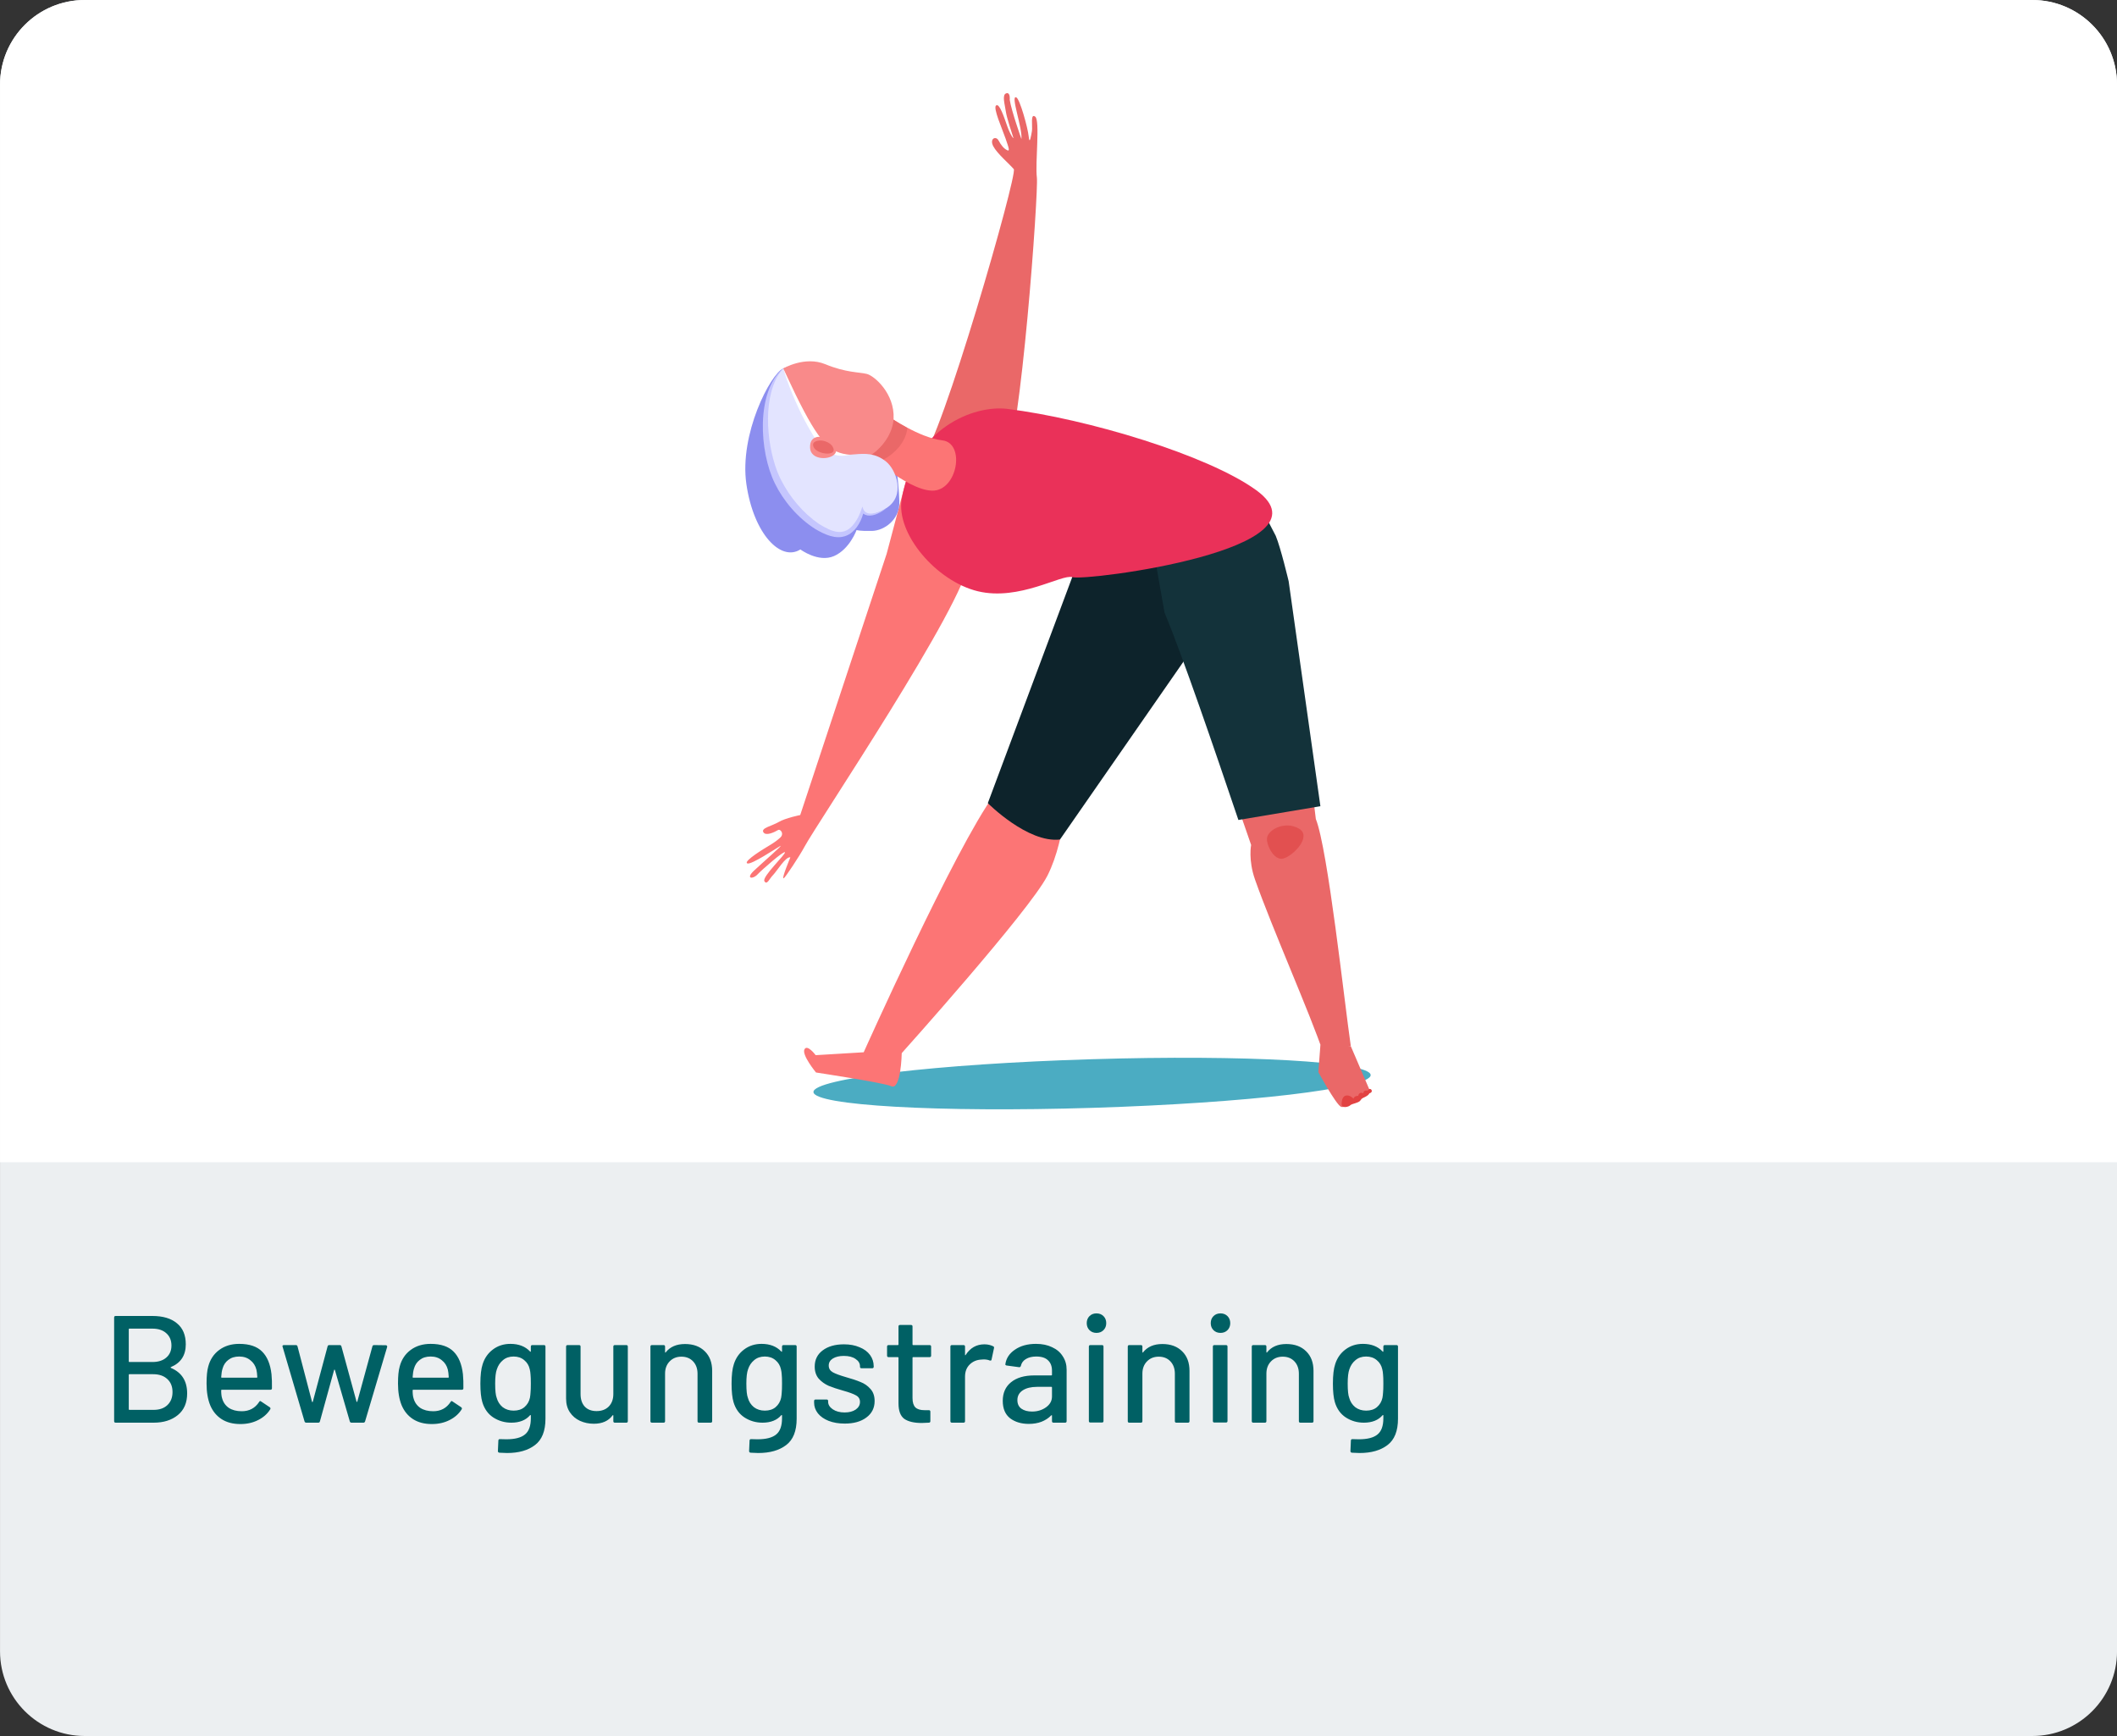 <?xml version="1.0" encoding="UTF-8" standalone="no"?>
<!DOCTYPE svg PUBLIC "-//W3C//DTD SVG 1.1//EN" "http://www.w3.org/Graphics/SVG/1.1/DTD/svg11.dtd">
<svg width="100%" height="100%" viewBox="0 0 250 205" version="1.1" xmlns="http://www.w3.org/2000/svg" xmlns:xlink="http://www.w3.org/1999/xlink" xml:space="preserve" xmlns:serif="http://www.serif.com/" style="fill-rule:evenodd;clip-rule:evenodd;stroke-linejoin:round;stroke-miterlimit:2;">
    <rect x="0" y="0" width="250" height="205" fill="#333333" stroke="none"/>
    <g transform="matrix(1,0,0,1,-2528,0)">
        <g id="ArtBoard1" transform="matrix(1,0,0,1,-0.667,0)">
            <rect x="2528.67" y="0" width="250" height="205" style="fill:none;"/>
            <g transform="matrix(1,0,0,1,2525.67,-2)">
                <path d="M253,12C253,6.481 248.519,2 243,2L13,2C7.481,2 3,6.481 3,12L3,197C3,202.519 7.481,207 13,207L243,207C248.519,207 253,202.519 253,197L253,12Z" style="fill:rgb(236,239,241);"/>
                <path d="M23.19,163.43C23.13,163.466 23.13,163.502 23.19,163.538C24.462,164.078 25.098,165.08 25.098,166.544C25.098,167.648 24.732,168.5 24,169.1C23.268,169.7 22.314,170 21.138,170L16.656,170C16.536,170 16.476,169.94 16.476,169.82L16.476,157.58C16.476,157.46 16.536,157.4 16.656,157.4L20.994,157.4C22.242,157.4 23.208,157.688 23.892,158.264C24.588,158.828 24.936,159.656 24.936,160.748C24.936,162.044 24.354,162.938 23.19,163.43ZM18.276,158.894C18.228,158.894 18.204,158.918 18.204,158.966L18.204,162.764C18.204,162.812 18.228,162.836 18.276,162.836L20.994,162.836C21.69,162.836 22.236,162.662 22.632,162.314C23.04,161.966 23.244,161.492 23.244,160.892C23.244,160.28 23.04,159.794 22.632,159.434C22.236,159.074 21.69,158.894 20.994,158.894L18.276,158.894ZM21.138,168.488C21.822,168.488 22.362,168.302 22.758,167.93C23.166,167.546 23.37,167.03 23.37,166.382C23.37,165.734 23.166,165.224 22.758,164.852C22.35,164.468 21.792,164.276 21.084,164.276L18.276,164.276C18.228,164.276 18.204,164.3 18.204,164.348L18.204,168.416C18.204,168.464 18.228,168.488 18.276,168.488L21.138,168.488ZM35.058,164.276C35.106,164.768 35.124,165.32 35.112,165.932C35.112,166.052 35.052,166.112 34.932,166.112L29.19,166.112C29.142,166.112 29.118,166.136 29.118,166.184C29.118,166.592 29.154,166.904 29.226,167.12C29.358,167.6 29.622,167.978 30.018,168.254C30.426,168.518 30.936,168.65 31.548,168.65C32.436,168.65 33.12,168.284 33.6,167.552C33.66,167.432 33.738,167.414 33.834,167.498L34.86,168.182C34.944,168.254 34.962,168.332 34.914,168.416C34.578,168.956 34.098,169.382 33.474,169.694C32.862,170.006 32.166,170.162 31.386,170.162C30.51,170.162 29.772,169.97 29.172,169.586C28.572,169.202 28.122,168.656 27.822,167.948C27.534,167.24 27.39,166.382 27.39,165.374C27.39,164.498 27.456,163.832 27.588,163.376C27.804,162.548 28.236,161.894 28.884,161.414C29.532,160.934 30.318,160.694 31.242,160.694C32.454,160.694 33.36,161 33.96,161.612C34.56,162.212 34.926,163.1 35.058,164.276ZM31.242,162.188C30.726,162.188 30.3,162.32 29.964,162.584C29.628,162.836 29.4,163.178 29.28,163.61C29.196,163.874 29.142,164.21 29.118,164.618C29.118,164.666 29.142,164.69 29.19,164.69L33.312,164.69C33.36,164.69 33.384,164.666 33.384,164.618C33.36,164.222 33.324,163.928 33.276,163.736C33.156,163.268 32.916,162.896 32.556,162.62C32.208,162.332 31.77,162.188 31.242,162.188ZM39.16,170C39.064,170 38.998,169.952 38.962,169.856L36.37,161.036L36.352,160.982C36.352,160.886 36.412,160.838 36.532,160.838L37.936,160.838C38.044,160.838 38.11,160.892 38.134,161L39.844,167.534C39.856,167.558 39.868,167.57 39.88,167.57C39.904,167.57 39.922,167.558 39.934,167.534L41.68,161C41.704,160.892 41.77,160.838 41.878,160.838L43.12,160.838C43.228,160.838 43.294,160.892 43.318,161L45.1,167.516C45.112,167.54 45.124,167.552 45.136,167.552C45.16,167.552 45.178,167.54 45.19,167.516L46.972,161C46.996,160.892 47.062,160.838 47.17,160.838L48.556,160.856C48.616,160.856 48.658,160.874 48.682,160.91C48.718,160.946 48.73,160.994 48.718,161.054L46.108,169.856C46.072,169.952 46.006,170 45.91,170L44.506,170C44.41,170 44.344,169.952 44.308,169.856L42.544,163.772C42.532,163.748 42.514,163.736 42.49,163.736C42.478,163.736 42.466,163.748 42.454,163.772L40.78,169.838C40.756,169.946 40.69,170 40.582,170L39.16,170ZM57.665,164.276C57.713,164.768 57.731,165.32 57.719,165.932C57.719,166.052 57.659,166.112 57.539,166.112L51.797,166.112C51.749,166.112 51.725,166.136 51.725,166.184C51.725,166.592 51.761,166.904 51.833,167.12C51.965,167.6 52.229,167.978 52.625,168.254C53.033,168.518 53.543,168.65 54.155,168.65C55.043,168.65 55.727,168.284 56.207,167.552C56.267,167.432 56.345,167.414 56.441,167.498L57.467,168.182C57.551,168.254 57.569,168.332 57.521,168.416C57.185,168.956 56.705,169.382 56.081,169.694C55.469,170.006 54.773,170.162 53.993,170.162C53.117,170.162 52.379,169.97 51.779,169.586C51.179,169.202 50.729,168.656 50.429,167.948C50.141,167.24 49.997,166.382 49.997,165.374C49.997,164.498 50.063,163.832 50.195,163.376C50.411,162.548 50.843,161.894 51.491,161.414C52.139,160.934 52.925,160.694 53.849,160.694C55.061,160.694 55.967,161 56.567,161.612C57.167,162.212 57.533,163.1 57.665,164.276ZM53.849,162.188C53.333,162.188 52.907,162.32 52.571,162.584C52.235,162.836 52.007,163.178 51.887,163.61C51.803,163.874 51.749,164.21 51.725,164.618C51.725,164.666 51.749,164.69 51.797,164.69L55.919,164.69C55.967,164.69 55.991,164.666 55.991,164.618C55.967,164.222 55.931,163.928 55.883,163.736C55.763,163.268 55.523,162.896 55.163,162.62C54.815,162.332 54.377,162.188 53.849,162.188ZM65.684,161.018C65.684,160.898 65.744,160.838 65.864,160.838L67.232,160.838C67.352,160.838 67.412,160.898 67.412,161.018L67.412,169.532C67.412,170.984 66.998,172.022 66.17,172.646C65.353,173.27 64.256,173.582 62.876,173.582C62.684,173.582 62.384,173.57 61.975,173.546C61.856,173.534 61.795,173.468 61.795,173.348L61.85,172.106C61.85,172.058 61.868,172.016 61.904,171.98C61.94,171.944 61.987,171.932 62.048,171.944C62.216,171.956 62.462,171.962 62.786,171.962C63.806,171.962 64.543,171.77 64.999,171.386C65.456,171.014 65.684,170.378 65.684,169.478L65.684,169.154C65.684,169.13 65.672,169.112 65.647,169.1C65.635,169.088 65.618,169.094 65.594,169.118C65.09,169.706 64.352,170 63.38,170C62.6,170 61.892,169.796 61.256,169.388C60.632,168.98 60.2,168.38 59.96,167.588C59.804,167.06 59.725,166.328 59.725,165.392C59.725,164.396 59.816,163.628 59.996,163.088C60.224,162.368 60.626,161.792 61.202,161.36C61.789,160.916 62.48,160.694 63.272,160.694C64.256,160.694 65.03,160.994 65.594,161.594C65.618,161.618 65.635,161.63 65.647,161.63C65.672,161.618 65.684,161.6 65.684,161.576L65.684,161.018ZM65.576,167.066C65.612,166.874 65.635,166.67 65.647,166.454C65.672,166.238 65.684,165.878 65.684,165.374C65.684,164.87 65.672,164.516 65.647,164.312C65.635,164.096 65.606,163.892 65.558,163.7C65.462,163.256 65.246,162.896 64.909,162.62C64.573,162.332 64.153,162.188 63.65,162.188C63.146,162.188 62.725,162.332 62.39,162.62C62.054,162.896 61.814,163.256 61.67,163.7C61.538,164.06 61.472,164.618 61.472,165.374C61.472,166.202 61.532,166.766 61.652,167.066C61.772,167.51 62.006,167.876 62.353,168.164C62.714,168.44 63.146,168.578 63.65,168.578C64.177,168.578 64.603,168.44 64.927,168.164C65.263,167.876 65.48,167.51 65.576,167.066ZM75.427,161.018C75.427,160.898 75.487,160.838 75.607,160.838L76.957,160.838C77.077,160.838 77.137,160.898 77.137,161.018L77.137,169.82C77.137,169.94 77.077,170 76.957,170L75.607,170C75.487,170 75.427,169.94 75.427,169.82L75.427,169.154C75.427,169.13 75.415,169.118 75.391,169.118C75.379,169.106 75.361,169.112 75.337,169.136C74.857,169.796 74.119,170.126 73.123,170.126C72.535,170.126 71.989,170.012 71.485,169.784C70.993,169.556 70.597,169.22 70.297,168.776C69.997,168.332 69.847,167.792 69.847,167.156L69.847,161.018C69.847,160.898 69.907,160.838 70.027,160.838L71.377,160.838C71.497,160.838 71.557,160.898 71.557,161.018L71.557,166.616C71.557,167.24 71.719,167.732 72.043,168.092C72.379,168.452 72.847,168.632 73.447,168.632C74.047,168.632 74.527,168.452 74.887,168.092C75.247,167.72 75.427,167.228 75.427,166.616L75.427,161.018ZM83.894,160.712C84.878,160.712 85.658,161 86.234,161.576C86.81,162.14 87.098,162.908 87.098,163.88L87.098,169.82C87.098,169.94 87.038,170 86.918,170L85.55,170C85.43,170 85.37,169.94 85.37,169.82L85.37,164.222C85.37,163.622 85.196,163.136 84.848,162.764C84.5,162.392 84.038,162.206 83.462,162.206C82.898,162.206 82.436,162.392 82.076,162.764C81.716,163.136 81.536,163.616 81.536,164.204L81.536,169.82C81.536,169.94 81.476,170 81.356,170L79.988,170C79.868,170 79.808,169.94 79.808,169.82L79.808,161.018C79.808,160.898 79.868,160.838 79.988,160.838L81.356,160.838C81.476,160.838 81.536,160.898 81.536,161.018L81.536,161.666C81.536,161.69 81.542,161.708 81.554,161.72C81.578,161.732 81.596,161.726 81.608,161.702C82.124,161.042 82.886,160.712 83.894,160.712ZM95.348,161.018C95.348,160.898 95.408,160.838 95.528,160.838L96.896,160.838C97.016,160.838 97.076,160.898 97.076,161.018L97.076,169.532C97.076,170.984 96.662,172.022 95.834,172.646C95.018,173.27 93.92,173.582 92.54,173.582C92.348,173.582 92.048,173.57 91.64,173.546C91.52,173.534 91.46,173.468 91.46,173.348L91.514,172.106C91.514,172.058 91.532,172.016 91.568,171.98C91.604,171.944 91.652,171.932 91.712,171.944C91.88,171.956 92.126,171.962 92.45,171.962C93.47,171.962 94.208,171.77 94.664,171.386C95.12,171.014 95.348,170.378 95.348,169.478L95.348,169.154C95.348,169.13 95.336,169.112 95.312,169.1C95.3,169.088 95.282,169.094 95.258,169.118C94.754,169.706 94.016,170 93.044,170C92.264,170 91.556,169.796 90.92,169.388C90.296,168.98 89.864,168.38 89.624,167.588C89.468,167.06 89.39,166.328 89.39,165.392C89.39,164.396 89.48,163.628 89.66,163.088C89.888,162.368 90.29,161.792 90.866,161.36C91.454,160.916 92.144,160.694 92.936,160.694C93.92,160.694 94.694,160.994 95.258,161.594C95.282,161.618 95.3,161.63 95.312,161.63C95.336,161.618 95.348,161.6 95.348,161.576L95.348,161.018ZM95.24,167.066C95.276,166.874 95.3,166.67 95.312,166.454C95.336,166.238 95.348,165.878 95.348,165.374C95.348,164.87 95.336,164.516 95.312,164.312C95.3,164.096 95.27,163.892 95.222,163.7C95.126,163.256 94.91,162.896 94.574,162.62C94.238,162.332 93.818,162.188 93.314,162.188C92.81,162.188 92.39,162.332 92.054,162.62C91.718,162.896 91.478,163.256 91.334,163.7C91.202,164.06 91.136,164.618 91.136,165.374C91.136,166.202 91.196,166.766 91.316,167.066C91.436,167.51 91.67,167.876 92.018,168.164C92.378,168.44 92.81,168.578 93.314,168.578C93.842,168.578 94.268,168.44 94.592,168.164C94.928,167.876 95.144,167.51 95.24,167.066ZM102.754,170.108C102.034,170.108 101.398,170 100.846,169.784C100.306,169.568 99.886,169.274 99.586,168.902C99.286,168.518 99.136,168.098 99.136,167.642L99.136,167.444C99.136,167.324 99.196,167.264 99.316,167.264L100.612,167.264C100.732,167.264 100.792,167.324 100.792,167.444L100.792,167.534C100.792,167.87 100.972,168.164 101.332,168.416C101.704,168.668 102.172,168.794 102.736,168.794C103.276,168.794 103.714,168.68 104.05,168.452C104.386,168.212 104.554,167.912 104.554,167.552C104.554,167.204 104.398,166.946 104.086,166.778C103.774,166.598 103.27,166.412 102.574,166.22C101.89,166.028 101.314,165.836 100.846,165.644C100.39,165.44 100,165.158 99.676,164.798C99.364,164.426 99.208,163.952 99.208,163.376C99.208,162.572 99.52,161.936 100.144,161.468C100.78,160.988 101.62,160.748 102.664,160.748C103.36,160.748 103.972,160.862 104.5,161.09C105.04,161.306 105.454,161.612 105.742,162.008C106.03,162.404 106.174,162.848 106.174,163.34L106.174,163.394C106.174,163.514 106.114,163.574 105.994,163.574L104.734,163.574C104.614,163.574 104.554,163.514 104.554,163.394L104.554,163.34C104.554,162.992 104.38,162.704 104.032,162.476C103.696,162.236 103.234,162.116 102.646,162.116C102.118,162.116 101.686,162.218 101.35,162.422C101.026,162.626 100.864,162.902 100.864,163.25C100.864,163.598 101.02,163.862 101.332,164.042C101.656,164.222 102.172,164.414 102.88,164.618C103.576,164.81 104.152,165.002 104.608,165.194C105.076,165.374 105.472,165.65 105.796,166.022C106.12,166.382 106.282,166.856 106.282,167.444C106.282,168.26 105.958,168.908 105.31,169.388C104.674,169.868 103.822,170.108 102.754,170.108ZM112.954,162.08C112.954,162.2 112.894,162.26 112.774,162.26L110.83,162.26C110.782,162.26 110.758,162.284 110.758,162.332L110.758,167.102C110.758,167.606 110.872,167.972 111.1,168.2C111.328,168.416 111.682,168.524 112.162,168.524L112.684,168.524C112.804,168.524 112.864,168.584 112.864,168.704L112.864,169.82C112.864,169.94 112.804,170 112.684,170C112.3,170.024 112.024,170.036 111.856,170.036C110.944,170.036 110.254,169.874 109.786,169.55C109.33,169.214 109.102,168.602 109.102,167.714L109.102,162.332C109.102,162.284 109.078,162.26 109.03,162.26L107.932,162.26C107.812,162.26 107.752,162.2 107.752,162.08L107.752,161.018C107.752,160.898 107.812,160.838 107.932,160.838L109.03,160.838C109.078,160.838 109.102,160.814 109.102,160.766L109.102,158.642C109.102,158.522 109.162,158.462 109.282,158.462L110.578,158.462C110.698,158.462 110.758,158.522 110.758,158.642L110.758,160.766C110.758,160.814 110.782,160.838 110.83,160.838L112.774,160.838C112.894,160.838 112.954,160.898 112.954,161.018L112.954,162.08ZM119.245,160.748C119.629,160.748 119.977,160.826 120.289,160.982C120.373,161.018 120.403,161.09 120.379,161.198L120.091,162.548C120.079,162.656 120.007,162.692 119.875,162.656C119.671,162.572 119.431,162.53 119.155,162.53L118.903,162.548C118.339,162.572 117.871,162.77 117.499,163.142C117.139,163.502 116.959,163.976 116.959,164.564L116.959,169.82C116.959,169.94 116.899,170 116.779,170L115.411,170C115.291,170 115.231,169.94 115.231,169.82L115.231,161.018C115.231,160.898 115.291,160.838 115.411,160.838L116.779,160.838C116.899,160.838 116.959,160.898 116.959,161.018L116.959,161.972C116.959,162.008 116.965,162.032 116.977,162.044C117.001,162.044 117.019,162.032 117.031,162.008C117.571,161.168 118.309,160.748 119.245,160.748ZM125.338,160.694C126.07,160.694 126.706,160.826 127.246,161.09C127.798,161.342 128.218,161.702 128.506,162.17C128.806,162.626 128.956,163.148 128.956,163.736L128.956,169.82C128.956,169.94 128.896,170 128.776,170L127.408,170C127.288,170 127.228,169.94 127.228,169.82L127.228,169.172C127.228,169.112 127.198,169.1 127.138,169.136C126.826,169.46 126.442,169.712 125.986,169.892C125.542,170.06 125.044,170.144 124.492,170.144C123.604,170.144 122.866,169.922 122.278,169.478C121.702,169.022 121.414,168.338 121.414,167.426C121.414,166.49 121.738,165.758 122.386,165.23C123.046,164.69 123.964,164.42 125.14,164.42L127.156,164.42C127.204,164.42 127.228,164.396 127.228,164.348L127.228,163.862C127.228,163.334 127.072,162.926 126.76,162.638C126.46,162.338 125.998,162.188 125.374,162.188C124.87,162.188 124.456,162.29 124.132,162.494C123.82,162.686 123.628,162.95 123.556,163.286C123.52,163.406 123.448,163.46 123.34,163.448L121.882,163.25C121.762,163.226 121.708,163.178 121.72,163.106C121.816,162.398 122.194,161.822 122.854,161.378C123.514,160.922 124.342,160.694 125.338,160.694ZM124.87,168.686C125.506,168.686 126.058,168.518 126.526,168.182C126.994,167.846 127.228,167.42 127.228,166.904L127.228,165.842C127.228,165.794 127.204,165.77 127.156,165.77L125.464,165.77C124.756,165.77 124.192,165.908 123.772,166.184C123.352,166.46 123.142,166.844 123.142,167.336C123.142,167.78 123.298,168.116 123.61,168.344C123.934,168.572 124.354,168.686 124.87,168.686ZM132.483,159.398C132.147,159.398 131.871,159.29 131.655,159.074C131.439,158.858 131.331,158.582 131.331,158.246C131.331,157.91 131.439,157.634 131.655,157.418C131.871,157.202 132.147,157.094 132.483,157.094C132.819,157.094 133.095,157.202 133.311,157.418C133.527,157.634 133.635,157.91 133.635,158.246C133.635,158.582 133.527,158.858 133.311,159.074C133.095,159.29 132.819,159.398 132.483,159.398ZM131.763,169.982C131.643,169.982 131.583,169.922 131.583,169.802L131.583,161.018C131.583,160.898 131.643,160.838 131.763,160.838L133.131,160.838C133.251,160.838 133.311,160.898 133.311,161.018L133.311,169.802C133.311,169.922 133.251,169.982 133.131,169.982L131.763,169.982ZM140.263,160.712C141.247,160.712 142.027,161 142.603,161.576C143.179,162.14 143.467,162.908 143.467,163.88L143.467,169.82C143.467,169.94 143.407,170 143.287,170L141.919,170C141.799,170 141.739,169.94 141.739,169.82L141.739,164.222C141.739,163.622 141.565,163.136 141.217,162.764C140.869,162.392 140.407,162.206 139.831,162.206C139.267,162.206 138.805,162.392 138.445,162.764C138.085,163.136 137.905,163.616 137.905,164.204L137.905,169.82C137.905,169.94 137.845,170 137.725,170L136.357,170C136.237,170 136.177,169.94 136.177,169.82L136.177,161.018C136.177,160.898 136.237,160.838 136.357,160.838L137.725,160.838C137.845,160.838 137.905,160.898 137.905,161.018L137.905,161.666C137.905,161.69 137.911,161.708 137.923,161.72C137.947,161.732 137.965,161.726 137.977,161.702C138.493,161.042 139.255,160.712 140.263,160.712ZM147.127,159.398C146.791,159.398 146.515,159.29 146.299,159.074C146.083,158.858 145.975,158.582 145.975,158.246C145.975,157.91 146.083,157.634 146.299,157.418C146.515,157.202 146.791,157.094 147.127,157.094C147.463,157.094 147.739,157.202 147.955,157.418C148.171,157.634 148.279,157.91 148.279,158.246C148.279,158.582 148.171,158.858 147.955,159.074C147.739,159.29 147.463,159.398 147.127,159.398ZM146.407,169.982C146.287,169.982 146.227,169.922 146.227,169.802L146.227,161.018C146.227,160.898 146.287,160.838 146.407,160.838L147.775,160.838C147.895,160.838 147.955,160.898 147.955,161.018L147.955,169.802C147.955,169.922 147.895,169.982 147.775,169.982L146.407,169.982ZM154.907,160.712C155.891,160.712 156.671,161 157.247,161.576C157.823,162.14 158.111,162.908 158.111,163.88L158.111,169.82C158.111,169.94 158.051,170 157.931,170L156.563,170C156.443,170 156.383,169.94 156.383,169.82L156.383,164.222C156.383,163.622 156.209,163.136 155.861,162.764C155.513,162.392 155.051,162.206 154.475,162.206C153.911,162.206 153.449,162.392 153.089,162.764C152.729,163.136 152.549,163.616 152.549,164.204L152.549,169.82C152.549,169.94 152.489,170 152.369,170L151.001,170C150.881,170 150.821,169.94 150.821,169.82L150.821,161.018C150.821,160.898 150.881,160.838 151.001,160.838L152.369,160.838C152.489,160.838 152.549,160.898 152.549,161.018L152.549,161.666C152.549,161.69 152.555,161.708 152.567,161.72C152.591,161.732 152.609,161.726 152.621,161.702C153.137,161.042 153.899,160.712 154.907,160.712ZM166.36,161.018C166.36,160.898 166.42,160.838 166.54,160.838L167.908,160.838C168.028,160.838 168.088,160.898 168.088,161.018L168.088,169.532C168.088,170.984 167.674,172.022 166.846,172.646C166.03,173.27 164.932,173.582 163.552,173.582C163.36,173.582 163.06,173.57 162.652,173.546C162.532,173.534 162.472,173.468 162.472,173.348L162.526,172.106C162.526,172.058 162.544,172.016 162.58,171.98C162.616,171.944 162.664,171.932 162.724,171.944C162.892,171.956 163.138,171.962 163.462,171.962C164.482,171.962 165.22,171.77 165.676,171.386C166.132,171.014 166.36,170.378 166.36,169.478L166.36,169.154C166.36,169.13 166.348,169.112 166.324,169.1C166.312,169.088 166.294,169.094 166.27,169.118C165.766,169.706 165.028,170 164.056,170C163.276,170 162.568,169.796 161.932,169.388C161.308,168.98 160.876,168.38 160.636,167.588C160.48,167.06 160.402,166.328 160.402,165.392C160.402,164.396 160.492,163.628 160.672,163.088C160.9,162.368 161.302,161.792 161.878,161.36C162.466,160.916 163.156,160.694 163.948,160.694C164.932,160.694 165.706,160.994 166.27,161.594C166.294,161.618 166.312,161.63 166.324,161.63C166.348,161.618 166.36,161.6 166.36,161.576L166.36,161.018ZM166.252,167.066C166.288,166.874 166.312,166.67 166.324,166.454C166.348,166.238 166.36,165.878 166.36,165.374C166.36,164.87 166.348,164.516 166.324,164.312C166.312,164.096 166.282,163.892 166.234,163.7C166.138,163.256 165.922,162.896 165.586,162.62C165.25,162.332 164.83,162.188 164.326,162.188C163.822,162.188 163.402,162.332 163.066,162.62C162.73,162.896 162.49,163.256 162.346,163.7C162.214,164.06 162.148,164.618 162.148,165.374C162.148,166.202 162.208,166.766 162.328,167.066C162.448,167.51 162.682,167.876 163.03,168.164C163.39,168.44 163.822,168.578 164.326,168.578C164.854,168.578 165.28,168.44 165.604,168.164C165.94,167.876 166.156,167.51 166.252,167.066Z" style="fill:rgb(0,96,100);fill-rule:nonzero;"/>
                <path d="M3,12C3,6.477 7.477,2 13,2L243,2C248.523,2 253,6.477 253,12L253,139.246L3,139.246L3,12Z" style="fill:white;fill-rule:nonzero;"/>
            </g>
            <g transform="matrix(1,0,0,1,2525.67,-2)">
                <path d="M109.966,58.876L107.701,67.404L97.496,98.247C97.496,98.247 95.772,98.588 94.95,99.07C94.128,99.551 92.845,99.772 93.145,100.274C93.446,100.775 94.509,100.234 94.849,100.033C94.97,99.953 95.09,99.993 95.17,100.073C95.411,100.274 95.411,100.635 95.19,100.856C94.97,101.076 94.569,101.418 93.787,101.879C92.163,102.842 90.78,103.846 91.281,103.966C91.782,104.086 94.529,102.26 95.11,101.919C95.692,101.578 93.085,103.826 92.043,104.809C91,105.792 91.902,105.852 92.444,105.27C92.985,104.688 95.571,102.441 95.692,102.642C95.812,102.862 92.965,105.531 93.266,106.053C93.566,106.575 93.847,105.772 94.288,105.331C94.729,104.889 95.792,103.103 96.333,103.244C96.333,103.244 95.23,105.852 95.551,105.712C95.712,105.652 97.396,103.123 97.997,101.999C99.4,99.351 116.983,73.244 117.424,68.247C117.665,65.979 109.966,58.876 109.966,58.876Z" style="fill:rgb(252,117,117);fill-rule:nonzero;"/>
            </g>
            <g transform="matrix(1,0,0,1,2525.67,-2)">
                <path d="M125.243,15.772C124.662,15.331 124.943,16.876 124.862,17.458C124.762,18.04 124.582,19.163 124.481,18.14C124.381,17.117 123.439,13.705 123.018,13.505C122.276,13.143 123.76,17.117 123.619,18.421C123.619,18.421 122.437,15.09 122.236,13.786C122.236,13.786 122.336,12.842 121.815,13.023C121.294,13.204 121.675,14.387 121.775,15.15C121.875,15.913 122.577,17.959 122.657,18.24C122.757,18.521 122.296,17.919 121.935,16.876C121.574,15.832 121.013,14.147 120.632,14.448C120.231,14.729 121.354,17.217 121.755,18.381C122.156,19.545 122.276,19.906 121.915,19.725C121.554,19.545 121.234,19.184 120.913,18.581C120.592,18 119.83,18.381 120.291,19.264C120.752,20.147 122.216,21.371 122.717,21.973C123.198,22.555 114.076,54.321 111.811,56.207C114.437,57.391 119.008,56.408 121.574,57.612C123.579,53.739 125.644,24.642 125.444,22.976C125.223,21.291 125.845,16.214 125.243,15.772Z" style="fill:rgb(234,104,104);fill-rule:nonzero;"/>
            </g>
            <g transform="matrix(1,0,0,1,2525.67,-2)">
                <path d="M99.06,130.956C99.1,132.541 113.876,133.384 132.04,132.822C150.204,132.26 164.9,130.535 164.86,128.949C164.82,127.364 150.044,126.521 131.879,127.083C113.695,127.625 99.02,129.371 99.06,130.956Z" style="fill:rgb(75,172,194);fill-rule:nonzero;"/>
            </g>
            <g transform="matrix(1,0,0,1,2525.67,-2)">
                <path d="M128.992,94.013C128.992,94.013 125.003,89.598 120.392,95.879C115.78,102.16 104.994,126.26 104.994,126.26L99.32,126.602C99.32,126.602 98.318,125.257 97.997,125.919C97.656,126.582 99.36,128.648 99.36,128.648C99.36,128.648 107.44,129.873 108.202,130.254C109.405,130.876 109.485,126.361 109.485,126.361C109.485,126.361 124.582,109.545 126.687,105.411C129.053,100.735 128.992,94.013 128.992,94.013Z" style="fill:rgb(252,117,117);fill-rule:nonzero;"/>
            </g>
            <g transform="matrix(1,0,0,1,2525.67,-2)">
                <path d="M131.178,65.98L119.65,96.842C119.65,96.842 124.361,101.578 128.171,101.137L143.468,79.103L143.728,69.13L131.178,65.98Z" style="fill:rgb(13,35,43);fill-rule:nonzero;"/>
            </g>
            <g transform="matrix(1,0,0,1,2525.67,-2)">
                <path d="M157.562,91.906L147.919,93.652C149.543,98.287 150.745,101.779 150.745,101.779C150.745,101.779 150.385,103.545 151.207,105.873C153.211,111.572 157.763,121.826 159.266,126.341L162.514,125.518C161.752,120.301 159.807,102.261 158.384,98.709L157.562,91.906Z" style="fill:rgb(234,104,104);fill-rule:nonzero;"/>
            </g>
            <g transform="matrix(1,0,0,1,2525.67,-2)">
                <path d="M158.925,125.418L158.685,128.608C158.685,128.608 160.69,132.301 161.331,132.682C161.973,133.063 164.8,130.876 164.8,130.876L162.514,125.538L158.925,125.418Z" style="fill:rgb(234,104,104);fill-rule:nonzero;"/>
            </g>
            <g transform="matrix(1,0,0,1,2525.67,-2)">
                <path d="M152.65,100.816C152.409,101.578 153.412,103.685 154.535,103.384C155.657,103.103 157.983,100.796 156.399,99.853C154.795,98.929 152.931,99.893 152.65,100.816Z" style="fill:rgb(226,80,80);fill-rule:nonzero;"/>
            </g>
            <g transform="matrix(1,0,0,1,2525.67,-2)">
                <path d="M161.431,132.341C161.431,132.341 161.411,131.518 161.913,131.378C162.414,131.257 162.835,131.739 162.835,131.739C162.835,131.739 162.875,131.418 163.396,131.398C163.396,131.398 163.456,130.876 163.998,131.097C163.998,131.097 163.978,130.675 164.499,130.796C164.499,130.796 164.719,130.454 164.92,130.655C165.1,130.856 164.94,131.056 164.699,131.117C164.699,131.117 164.659,131.297 164.278,131.498C163.897,131.699 163.837,131.658 163.657,131.939C163.476,132.24 162.674,132.321 162.474,132.501C162.273,132.722 161.391,132.943 161.431,132.341Z" style="fill:rgb(226,66,66);fill-rule:nonzero;"/>
            </g>
            <g transform="matrix(1,0,0,1,2525.67,-2)">
                <path d="M155.176,70.635C155.176,70.635 154.234,66.662 153.652,65.277L151.327,60.802L139.237,67.063L140.521,74.347C142.566,79.224 146.455,90.582 149.242,98.829L158.925,97.204L155.176,70.635Z" style="fill:rgb(19,50,58);fill-rule:nonzero;"/>
            </g>
            <g transform="matrix(1,0,0,1,2525.67,-2)">
                <path d="M121.975,50.287C117.906,49.786 110.929,52.655 109.485,60.903C108.763,65.016 113.575,70.635 118.467,71.819C123.379,73.003 128.371,69.772 129.634,70.153C131.258,70.655 160.85,66.842 151.367,59.899C145.653,55.745 131.378,51.451 121.975,50.287Z" style="fill:rgb(234,49,89);fill-rule:nonzero;"/>
            </g>
            <g transform="matrix(1,0,0,1,2525.67,-2)">
                <path d="M98.137,45.813C98.137,45.813 96.975,44.849 95.491,45.512C93.987,46.154 90.278,53.277 91.14,59.177C92.003,65.077 95.21,68.348 97.516,66.883C97.516,66.883 99.641,68.468 101.486,67.665C103.33,66.863 104.152,64.595 104.152,64.595C104.152,64.595 104.573,64.736 105.997,64.695C107.42,64.655 109.264,63.371 109.204,61.224C109.144,59.097 108.543,52.033 106.598,49.244C104.613,46.475 98.137,45.813 98.137,45.813Z" style="fill:rgb(140,142,239);fill-rule:nonzero;"/>
            </g>
            <g transform="matrix(1,0,0,1,2525.67,-2)">
                <path d="M108.001,51.21C108.001,51.21 111.51,53.679 114.277,54C117.043,54.321 116.061,60.02 113.054,59.94C110.026,59.859 105.014,55.164 105.014,55.164L108.001,51.21Z" style="fill:rgb(252,117,117);fill-rule:nonzero;"/>
            </g>
            <g transform="matrix(1,0,0,1,2525.67,-2)">
                <path d="M105.014,55.184L108.001,51.231C108.001,51.231 108.904,51.873 110.147,52.535C110.127,52.675 110.107,52.796 110.086,52.936C109.726,54.602 108.262,55.946 106.638,56.588C105.656,55.786 105.014,55.184 105.014,55.184Z" style="fill:rgb(234,104,104);fill-rule:nonzero;"/>
            </g>
            <g transform="matrix(1,0,0,1,2525.67,-2)">
                <path d="M95.491,45.511C95.491,45.511 98.037,44.006 100.463,45.01C102.889,46.013 104.453,45.933 105.355,46.154C106.257,46.374 108.663,48.481 108.523,51.431C108.362,54.381 105.094,57.03 102.869,56.488C100.644,55.946 96.874,54.582 95.591,52.374C94.308,50.167 95.491,45.511 95.491,45.511Z" style="fill:rgb(249,138,138);fill-rule:nonzero;"/>
            </g>
            <g transform="matrix(1,0,0,1,2525.67,-2)">
                <path d="M95.491,45.511C95.491,45.511 98.238,52.755 100.463,54.822C102.689,56.889 105.054,54.401 107.661,56.528C108.843,57.491 109.966,60.561 107.661,62.006C105.355,63.471 104.854,62.267 104.854,62.267C104.854,62.267 103.952,65.899 101.125,64.936C98.298,63.973 95.03,60.501 94.048,56.689C91.942,48.521 95.491,45.511 95.491,45.511Z" style="fill:rgb(227,228,255);fill-rule:nonzero;"/>
            </g>
            <g transform="matrix(1,0,0,1,2525.67,-2)">
                <path d="M95.491,45.511L96.935,48.561C99.802,54.401 101.024,55.505 103.41,55.705C100.463,56.367 99.4,54.12 98.077,51.752C96.955,49.625 95.992,47.237 95.491,45.511Z" style="fill:white;fill-rule:nonzero;"/>
            </g>
            <g transform="matrix(1,0,0,1,2525.67,-2)">
                <path d="M95.25,58.715C93.827,56.006 92.925,50.388 94.589,46.876C94.829,46.374 95.11,45.913 95.471,45.511C92.263,48.26 92.644,55.324 94.509,59.097C95.511,61.143 97.195,63.15 99.28,64.474C100.383,65.117 101.686,65.739 102.889,65.277C103.931,64.896 104.633,63.752 104.934,62.648C105.094,62.769 105.255,62.829 105.435,62.869C106.197,62.99 107.019,62.508 107.661,62.046C104.934,63.491 104.934,61.906 104.834,61.826C104.733,62.066 104.533,62.929 103.911,63.772C102.708,65.438 101.305,64.856 99.681,63.852C97.777,62.528 96.273,60.702 95.25,58.715Z" style="fill:rgb(197,198,254);fill-rule:nonzero;"/>
            </g>
            <g transform="matrix(1,0,0,1,2525.67,-2)">
                <path d="M100.022,53.598C100.022,53.598 98.599,53.317 98.659,54.863C98.699,56.408 101.165,56.368 101.666,55.485C102.167,54.622 100.022,53.598 100.022,53.598Z" style="fill:rgb(249,138,138);fill-rule:nonzero;"/>
            </g>
            <g transform="matrix(1,0,0,1,2525.67,-2)">
                <path d="M100.002,54.02C99.701,54 98.679,54.08 99.12,54.862C99.561,55.645 101.566,55.846 101.445,55.083C101.325,54.341 100.443,54.06 100.002,54.02Z" style="fill:rgb(234,104,104);fill-rule:nonzero;"/>
            </g>
        </g>
    </g>
</svg>
